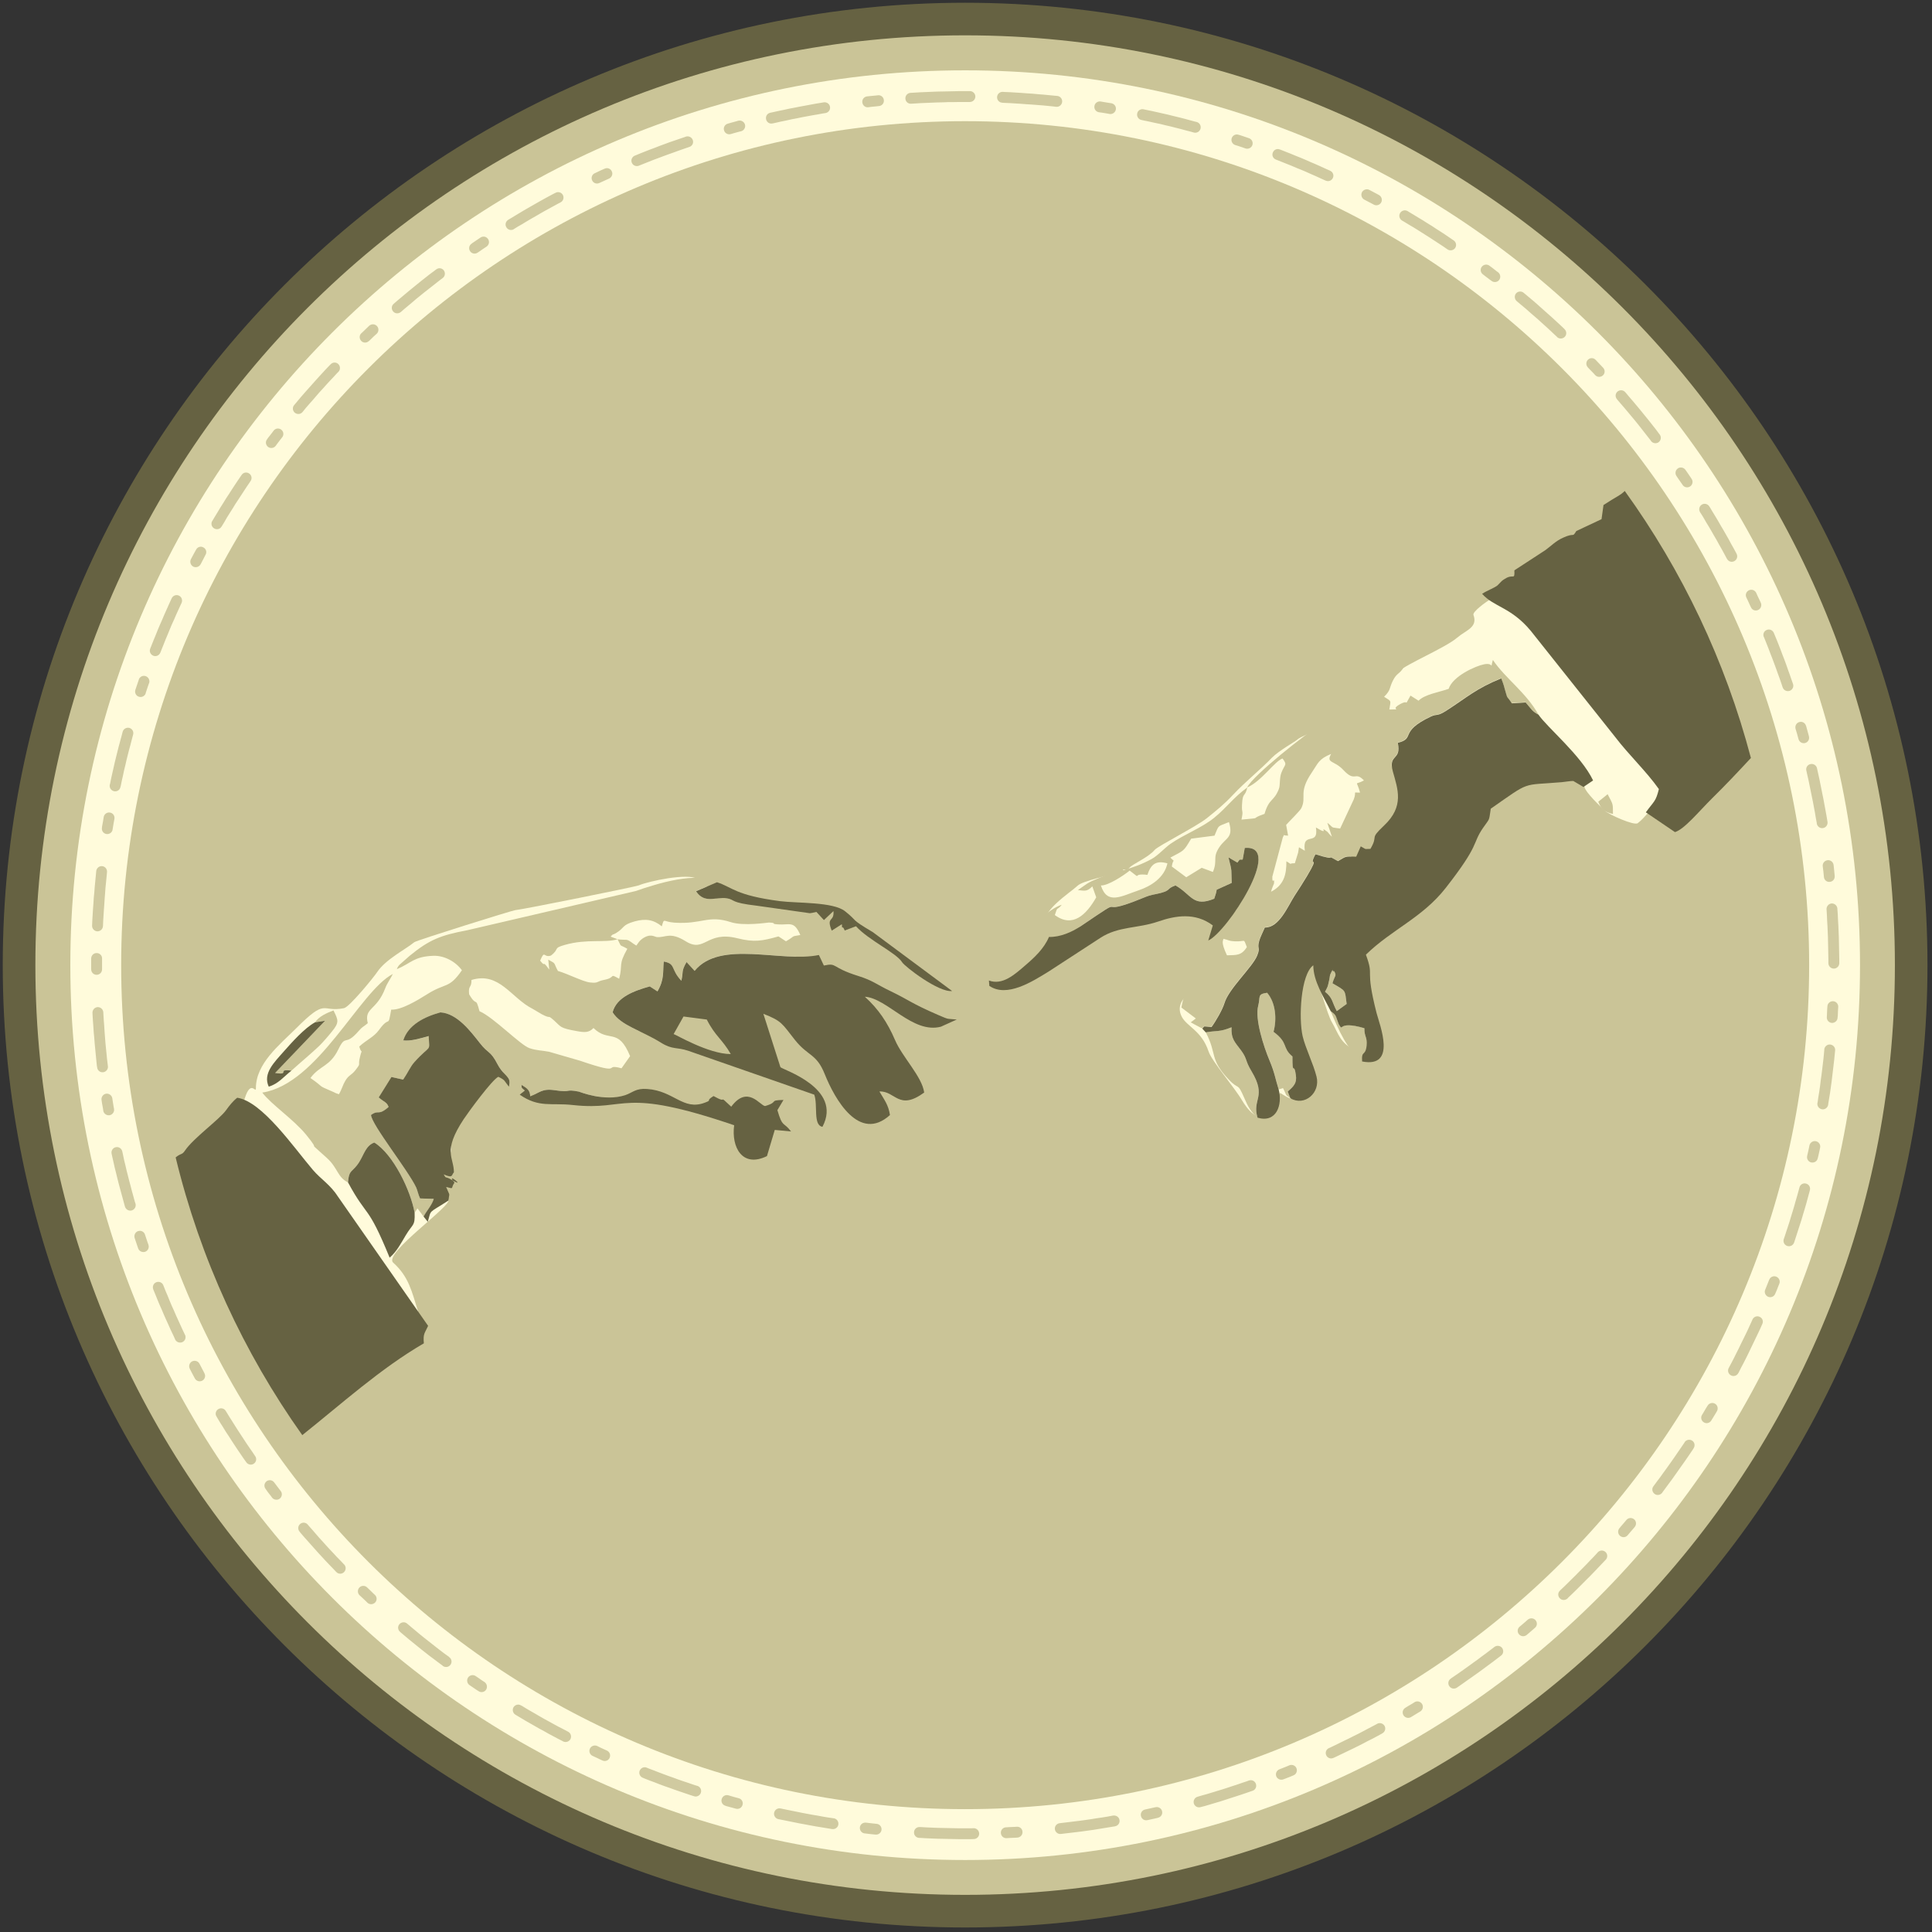 <svg width="174" height="174" viewBox="0 0 174 174" fill="none" xmlns="http://www.w3.org/2000/svg">
<rect x="0" y="0" width="174" height="174" fill="#333333" stroke="none"/>
<path d="M86.92 172.125C133.978 172.125 172.125 133.978 172.125 86.92C172.125 39.863 133.978 1.715 86.92 1.715C39.863 1.715 1.715 39.863 1.715 86.92C1.715 133.978 39.863 172.125 86.92 172.125Z" fill="#CAC497"/>
<path d="M86.92 3.182C63.8 3.182 42.871 12.557 27.714 27.711C12.557 42.864 3.186 63.796 3.186 86.917C3.186 110.037 12.561 130.976 27.714 146.133C42.868 161.29 63.8 170.655 86.92 170.655C110.041 170.655 130.979 161.29 146.136 146.133C161.293 130.976 170.658 110.047 170.658 86.917C170.658 63.786 161.293 42.868 146.136 27.711C130.979 12.554 110.051 3.182 86.92 3.182ZM25.64 25.64C41.325 9.955 62.989 0.248 86.92 0.248C110.852 0.248 132.526 9.955 148.211 25.64C163.896 41.325 173.592 62.989 173.592 86.92C173.592 110.852 163.896 132.526 148.211 148.211C132.526 163.896 110.852 173.592 86.92 173.592C62.989 173.592 41.325 163.896 25.64 148.211C9.955 132.526 0.248 110.852 0.248 86.92C0.248 62.989 9.955 41.325 25.64 25.64Z" fill="#666242"/>
<path fill-rule="evenodd" clip-rule="evenodd" d="M86.92 6.334C42.409 6.334 6.334 42.409 6.334 86.92C6.334 131.432 42.409 167.517 86.92 167.517C131.432 167.517 167.517 131.432 167.517 86.92C167.517 42.409 131.432 6.334 86.92 6.334ZM86.92 10.914C44.943 10.914 10.914 44.946 10.914 86.92C10.914 128.894 44.946 162.936 86.92 162.936C128.894 162.936 162.936 128.905 162.936 86.92C162.936 44.935 128.905 10.914 86.92 10.914Z" fill="#FFFBDB"/>
<path d="M87.352 8.205C87.624 8.205 87.842 8.429 87.842 8.695C87.842 8.961 87.618 9.185 87.352 9.185H86.423L85.923 9.195H85.415L84.915 9.216L84.414 9.226L83.914 9.247L83.413 9.268L82.913 9.288L82.422 9.32L82.06 9.34C81.787 9.361 81.553 9.154 81.542 8.881C81.522 8.615 81.729 8.381 82.001 8.363L82.364 8.343L82.864 8.312L83.372 8.291L83.872 8.27L84.38 8.249L84.887 8.239L85.394 8.229L85.895 8.218L86.402 8.208H87.341L87.352 8.205ZM90.269 9.25C89.996 9.24 89.789 9.016 89.799 8.743C89.809 8.477 90.034 8.263 90.306 8.274L90.472 8.284L90.973 8.305L91.48 8.336L91.981 8.367L92.481 8.405L92.982 8.436L93.482 8.484L93.983 8.522L94.483 8.57L94.984 8.619L95.229 8.64C95.495 8.671 95.688 8.912 95.66 9.178C95.629 9.451 95.388 9.647 95.122 9.62L94.887 9.589L94.397 9.54L93.896 9.492L93.406 9.454L92.916 9.416L92.415 9.385L91.925 9.347L91.425 9.316L90.924 9.285L90.424 9.264L90.269 9.254V9.25ZM98.967 10.11C98.701 10.062 98.518 9.817 98.567 9.551C98.605 9.278 98.86 9.102 99.126 9.14L99.399 9.188L99.889 9.268L100.096 9.299C100.362 9.347 100.545 9.603 100.496 9.865C100.448 10.127 100.192 10.307 99.93 10.265L99.733 10.227L99.254 10.148L98.971 10.11H98.967ZM102.792 10.804C102.526 10.745 102.36 10.479 102.419 10.217C102.467 9.951 102.733 9.786 102.995 9.844L103.268 9.903L103.748 10L104.228 10.107L104.697 10.214L105.177 10.321L105.646 10.438L106.126 10.555L106.596 10.673L107.065 10.8L107.535 10.928L107.78 10.987C108.045 11.066 108.19 11.329 108.121 11.594C108.042 11.86 107.78 12.005 107.514 11.936L107.279 11.867L106.82 11.75L106.351 11.622L105.881 11.505L105.422 11.387L104.953 11.28L104.483 11.163L104.014 11.066L103.534 10.959L103.064 10.863L102.792 10.804ZM111.245 13.065C110.99 12.975 110.845 12.702 110.931 12.44C111.021 12.185 111.294 12.05 111.549 12.136L111.715 12.185L112.174 12.34L112.488 12.447C112.743 12.537 112.878 12.809 112.792 13.065C112.705 13.32 112.419 13.455 112.167 13.368L111.863 13.261L111.414 13.113L111.249 13.065H111.245ZM114.904 14.366C114.649 14.27 114.531 13.983 114.632 13.741C114.728 13.486 115.004 13.358 115.256 13.458L115.346 13.489L115.788 13.665L116.237 13.841L116.685 14.028L117.127 14.204L117.569 14.39L118.011 14.587L118.453 14.773L118.895 14.97L119.326 15.167L119.768 15.364L119.806 15.384C120.051 15.502 120.158 15.785 120.041 16.03C119.923 16.275 119.64 16.382 119.395 16.265L119.357 16.254L118.926 16.058L118.494 15.861L118.063 15.674L117.631 15.478L117.189 15.291L116.747 15.115L116.316 14.929L115.874 14.753L115.432 14.577L114.991 14.401L114.901 14.37L114.904 14.366ZM122.868 17.977C122.633 17.849 122.543 17.556 122.66 17.311C122.788 17.076 123.092 16.979 123.327 17.103L123.61 17.252L124.031 17.476L124.197 17.566C124.431 17.704 124.521 17.997 124.393 18.232C124.266 18.467 123.962 18.557 123.727 18.429L123.561 18.339L123.151 18.125L122.868 17.977ZM126.271 19.865C126.036 19.716 125.957 19.423 126.095 19.188C126.233 18.954 126.537 18.874 126.772 19.012L126.927 19.109L127.338 19.354L127.738 19.599L128.149 19.844L128.549 20.1L128.95 20.345L129.35 20.61L129.751 20.866L130.141 21.121L130.531 21.387L130.921 21.653C131.145 21.801 131.204 22.102 131.059 22.329C130.903 22.554 130.6 22.613 130.375 22.468L129.992 22.202L129.602 21.946L129.212 21.691L128.822 21.436L128.422 21.18L128.032 20.935L127.631 20.68L127.231 20.434L126.83 20.2L126.43 19.955L126.275 19.865H126.271ZM133.551 24.708C133.337 24.552 133.285 24.238 133.454 24.024C133.623 23.81 133.924 23.769 134.138 23.928L134.404 24.124L134.776 24.418L134.925 24.525C135.139 24.691 135.18 25.005 135.015 25.219C134.849 25.426 134.545 25.464 134.331 25.298L134.183 25.191L133.81 24.908L133.554 24.711L133.551 24.708ZM136.602 27.124C136.395 26.948 136.368 26.634 136.533 26.43C136.709 26.223 137.024 26.195 137.227 26.372L137.355 26.479L137.717 26.782L138.08 27.086L138.442 27.4L138.794 27.714L139.146 28.029L139.499 28.343L139.851 28.657L140.203 28.981L140.544 29.295L140.886 29.62L140.907 29.651C141.104 29.837 141.114 30.141 140.928 30.334C140.741 30.528 140.427 30.541 140.234 30.355L140.223 30.334L139.882 30.02L139.54 29.696L139.198 29.382L138.846 29.067L138.504 28.753L138.152 28.45L137.8 28.146L137.448 27.832L137.096 27.538L136.734 27.235L136.606 27.128L136.602 27.124ZM143.002 33.082C142.816 32.885 142.826 32.575 143.023 32.388C143.22 32.202 143.523 32.212 143.706 32.409L143.903 32.616L144.228 32.958L144.383 33.123C144.569 33.32 144.559 33.631 144.362 33.807C144.165 33.993 143.855 33.983 143.668 33.786L143.52 33.62L143.195 33.289L142.999 33.082H143.002ZM145.626 35.95C145.449 35.743 145.47 35.443 145.674 35.267C145.878 35.091 146.192 35.112 146.368 35.315L146.447 35.405L146.751 35.767L147.065 36.13L147.369 36.492L147.672 36.855L147.966 37.217L148.27 37.59L148.563 37.953L148.856 38.325L149.15 38.698L149.433 39.081L149.481 39.14C149.637 39.354 149.599 39.658 149.385 39.823C149.171 39.979 148.867 39.941 148.701 39.727L148.663 39.668L148.38 39.306L148.087 38.933L147.804 38.57L147.51 38.198L147.217 37.835L146.913 37.473L146.62 37.121L146.316 36.758L146.012 36.406L145.708 36.054L145.629 35.957L145.626 35.95ZM150.986 42.868C150.831 42.644 150.89 42.34 151.114 42.184C151.328 42.036 151.642 42.095 151.79 42.312L151.939 42.519L152.205 42.909L152.353 43.134C152.502 43.348 152.443 43.662 152.215 43.81C151.987 43.959 151.687 43.9 151.539 43.672L151.39 43.458L151.124 43.075L150.986 42.868ZM153.109 46.126C152.971 45.892 153.04 45.588 153.264 45.45C153.499 45.301 153.803 45.381 153.941 45.605L154 45.695L154.245 46.106L154.49 46.506L154.735 46.917L154.97 47.328L155.215 47.738L155.449 48.149L155.684 48.56L155.909 48.981L156.143 49.392L156.368 49.813L156.399 49.872C156.526 50.117 156.437 50.41 156.192 50.538C155.957 50.666 155.663 50.576 155.536 50.331L155.505 50.282L155.28 49.861L155.056 49.45L154.821 49.04L154.597 48.629L154.362 48.229L154.127 47.818L153.893 47.417L153.648 47.017L153.413 46.606L153.168 46.216L153.109 46.126ZM157.279 53.807C157.162 53.562 157.269 53.279 157.514 53.161C157.759 53.044 158.052 53.151 158.169 53.396L158.287 53.662L158.494 54.093L158.584 54.29C158.691 54.535 158.584 54.828 158.339 54.935C158.094 55.053 157.8 54.946 157.693 54.69L157.603 54.504L157.407 54.072L157.279 53.807ZM158.853 57.369C158.746 57.114 158.863 56.831 159.119 56.734C159.364 56.627 159.657 56.755 159.754 57L159.823 57.165L160.009 57.614L160.185 58.056L160.361 58.505L160.527 58.953L160.703 59.402L160.869 59.851L161.024 60.3L161.19 60.759L161.345 61.208L161.483 61.597C161.573 61.853 161.435 62.136 161.169 62.222C160.914 62.302 160.641 62.164 160.551 61.908L160.424 61.525L160.268 61.076L160.103 60.628L159.947 60.186L159.781 59.737L159.616 59.295L159.44 58.846L159.274 58.405L159.098 57.963L158.922 57.521L158.853 57.355V57.369ZM161.711 65.636C161.642 65.37 161.79 65.098 162.053 65.029C162.308 64.949 162.581 65.108 162.65 65.36L162.66 65.37L162.788 65.84L162.916 66.309V66.32C162.985 66.575 162.836 66.848 162.574 66.917C162.312 66.986 162.046 66.827 161.977 66.565L161.849 66.095L161.711 65.636ZM162.681 69.392C162.622 69.126 162.788 68.874 163.054 68.815C163.32 68.757 163.582 68.922 163.641 69.178L163.737 69.62L163.844 70.099L163.941 70.579L164.038 71.059L164.134 71.539L164.231 72.019L164.321 72.509L164.41 72.989L164.5 73.479L164.58 73.969L164.59 74.017C164.628 74.283 164.452 74.535 164.189 74.576C163.917 74.625 163.672 74.438 163.623 74.176V74.128L163.534 73.648L163.454 73.168L163.364 72.688L163.275 72.209L163.178 71.739L163.081 71.259L162.985 70.79L162.888 70.31L162.781 69.841L162.684 69.399L162.681 69.392ZM164.158 78.011C164.127 77.745 164.324 77.504 164.6 77.472C164.866 77.442 165.108 77.638 165.139 77.914L165.187 78.373L165.235 78.874V78.895C165.266 79.16 165.07 79.402 164.794 79.423C164.528 79.454 164.286 79.257 164.265 78.981V78.971L164.217 78.481L164.158 78.011ZM164.5 81.894C164.49 81.622 164.697 81.387 164.959 81.366C165.232 81.356 165.46 81.563 165.477 81.825V81.863L165.515 82.364L165.536 82.864L165.567 83.372L165.587 83.872L165.608 84.38L165.619 84.887L165.629 85.394L165.639 85.895L165.65 86.402V86.744C165.65 87.017 165.425 87.234 165.159 87.234C164.894 87.234 164.669 87.02 164.669 86.744V86.413L164.659 85.912L164.649 85.405L164.638 84.904L164.628 84.404L164.607 83.903L164.586 83.403L164.555 82.913L164.535 82.412L164.504 81.912L164.493 81.88L164.5 81.894ZM164.58 90.631C164.59 90.365 164.825 90.162 165.087 90.172C165.36 90.182 165.567 90.417 165.556 90.679L165.536 90.962L165.515 91.47L165.494 91.666C165.484 91.932 165.249 92.136 164.976 92.126C164.711 92.105 164.507 91.87 164.528 91.608L164.538 91.411L164.559 90.91L164.58 90.627V90.631ZM164.296 94.514C164.328 94.242 164.569 94.045 164.835 94.072C165.108 94.103 165.304 94.338 165.277 94.611L165.239 94.963L165.19 95.463L165.132 95.954L165.073 96.454L165.014 96.944L164.956 97.434L164.887 97.935L164.818 98.425L164.738 98.915L164.659 99.395L164.649 99.502C164.6 99.768 164.345 99.951 164.082 99.903C163.82 99.854 163.634 99.609 163.682 99.336L163.703 99.247L163.772 98.757L163.851 98.277L163.92 97.797L163.979 97.307L164.048 96.817L164.107 96.337L164.165 95.847L164.224 95.356L164.272 94.866L164.303 94.514H164.296ZM162.964 103.154C163.023 102.888 163.289 102.723 163.551 102.781C163.813 102.84 163.982 103.106 163.924 103.358L163.844 103.741L163.737 104.221L163.706 104.328C163.648 104.594 163.382 104.749 163.119 104.69C162.857 104.632 162.698 104.366 162.757 104.103L162.778 104.007L162.885 103.537L162.964 103.154ZM162.063 106.941C162.132 106.675 162.395 106.52 162.66 106.599C162.926 106.668 163.071 106.93 163.002 107.196L162.912 107.528L162.785 107.997L162.657 108.467L162.519 108.936L162.381 109.395L162.243 109.865L162.094 110.324L161.946 110.783L161.797 111.242L161.649 111.701L161.58 111.908C161.49 112.163 161.217 112.298 160.955 112.212C160.7 112.122 160.565 111.849 160.651 111.594L160.72 111.397L160.869 110.938L161.017 110.489L161.166 110.03L161.304 109.571L161.442 109.122L161.58 108.663L161.708 108.204L161.846 107.735L161.973 107.276L162.063 106.944V106.941ZM159.343 115.249C159.44 115.004 159.726 114.877 159.968 114.977C160.223 115.073 160.351 115.36 160.251 115.612L160.182 115.778L160.006 116.226L159.878 116.52C159.781 116.775 159.495 116.892 159.243 116.792C158.998 116.685 158.87 116.402 158.977 116.157L159.095 115.864L159.271 115.422L159.34 115.246L159.343 115.249ZM157.828 118.839C157.945 118.594 158.228 118.477 158.473 118.594C158.729 118.701 158.836 118.995 158.718 119.24L158.687 119.309L158.49 119.751L158.283 120.182L158.076 120.614L157.869 121.045L157.662 121.476L157.455 121.908L157.241 122.339L157.027 122.761L156.803 123.182L156.589 123.613L156.551 123.672C156.423 123.907 156.129 123.996 155.895 123.869C155.65 123.741 155.563 123.447 155.688 123.213L155.719 123.154L155.943 122.733L156.157 122.322L156.364 121.901L156.578 121.48L156.785 121.048L156.992 120.627L157.2 120.206L157.407 119.775L157.603 119.343L157.8 118.912L157.831 118.843L157.828 118.839ZM153.796 126.589C153.934 126.364 154.227 126.285 154.462 126.423C154.697 126.561 154.766 126.865 154.628 127.1L154.49 127.334L154.245 127.735L154.117 127.942C153.979 128.166 153.675 128.246 153.451 128.097C153.216 127.959 153.147 127.655 153.285 127.431L153.413 127.224L153.648 126.823L153.796 126.589ZM151.721 129.885C151.87 129.661 152.17 129.602 152.398 129.747C152.626 129.892 152.681 130.196 152.536 130.424L152.467 130.541L152.201 130.931L151.935 131.321L151.663 131.711L151.39 132.094L151.117 132.484L150.845 132.868L150.572 133.251L150.289 133.634L150.006 134.017L149.723 134.4L149.692 134.448C149.526 134.662 149.212 134.704 149.008 134.538C148.794 134.373 148.743 134.069 148.912 133.855L148.95 133.806L149.222 133.434L149.505 133.061L149.778 132.678L150.051 132.305L150.323 131.922L150.596 131.539L150.862 131.155L151.128 130.765L151.394 130.382L151.659 129.992L151.728 129.885H151.721ZM146.478 136.892C146.654 136.678 146.968 136.658 147.172 136.834C147.379 136.999 147.396 137.313 147.231 137.517L147.065 137.714L146.751 138.076L146.585 138.273C146.409 138.48 146.105 138.497 145.902 138.321C145.698 138.145 145.677 137.831 145.853 137.628L146.009 137.441L146.312 137.089L146.478 136.892ZM143.903 139.799C144.089 139.602 144.393 139.592 144.597 139.778C144.794 139.965 144.804 140.268 144.618 140.472L144.549 140.541L144.224 140.883L143.9 141.224L143.575 141.566L143.244 141.908L142.912 142.239L142.581 142.571L142.25 142.902L141.918 143.233L141.577 143.565L141.235 143.889L141.166 143.969C140.959 144.145 140.658 144.145 140.472 143.938C140.286 143.741 140.296 143.437 140.493 143.254L140.562 143.185L140.903 142.861L141.235 142.536L141.566 142.205L141.898 141.88L142.222 141.549L142.553 141.218L142.878 140.886L143.202 140.544L143.527 140.213L143.841 139.871L143.91 139.792L143.903 139.799ZM137.603 145.864C137.811 145.698 138.121 145.715 138.297 145.922C138.473 146.129 138.446 146.44 138.239 146.606L138.083 146.744L137.721 147.058L137.486 147.255C137.279 147.42 136.979 147.393 136.803 147.186C136.627 146.979 136.654 146.678 136.861 146.502L137.096 146.306L137.448 146.002L137.603 145.864ZM134.59 148.328C134.804 148.163 135.118 148.201 135.284 148.418C135.439 148.632 135.412 148.936 135.194 149.102L135.146 149.139L134.773 149.423L134.4 149.706L134.017 149.989L133.634 150.272L133.251 150.555L132.868 150.827L132.484 151.1L132.094 151.373L131.711 151.646L131.321 151.918L131.204 151.998C130.979 152.146 130.676 152.087 130.527 151.86C130.372 151.635 130.431 151.331 130.655 151.183L130.762 151.104L131.152 150.838L131.535 150.572L131.918 150.299L132.301 150.027L132.674 149.754L133.057 149.481L133.43 149.198L133.803 148.925L134.176 148.642L134.549 148.359L134.587 148.321L134.59 148.328ZM127.4 153.299C127.635 153.161 127.928 153.24 128.076 153.465C128.214 153.699 128.145 153.993 127.911 154.141L127.745 154.238L127.345 154.483L127.072 154.649C126.837 154.787 126.533 154.707 126.395 154.473C126.257 154.238 126.337 153.944 126.571 153.806L126.837 153.641L127.238 153.406L127.403 153.299H127.4ZM124.034 155.246C124.269 155.118 124.562 155.208 124.701 155.443C124.828 155.677 124.738 155.981 124.493 156.109L124.445 156.14L124.034 156.364L123.613 156.589L123.182 156.803L122.761 157.027L122.339 157.241L121.908 157.455L121.476 157.662L121.045 157.869L120.614 158.076L120.182 158.283L120.092 158.321C119.847 158.439 119.554 158.332 119.447 158.087C119.329 157.842 119.436 157.548 119.682 157.441L119.771 157.403L120.203 157.196L120.624 156.989L121.045 156.782L121.476 156.575L121.898 156.361L122.319 156.154L122.73 155.94L123.151 155.715L123.561 155.501L123.983 155.277L124.031 155.246H124.034ZM116.13 158.984C116.375 158.887 116.668 159.005 116.765 159.257C116.861 159.509 116.744 159.795 116.492 159.892L116.237 159.999L115.788 160.175L115.581 160.254C115.325 160.351 115.042 160.223 114.946 159.982C114.849 159.726 114.977 159.443 115.229 159.347L115.436 159.267L115.878 159.091L116.133 158.984H116.13ZM112.491 160.354C112.747 160.265 113.02 160.403 113.109 160.658C113.199 160.914 113.071 161.197 112.805 161.283L112.629 161.342L112.181 161.497L111.722 161.652L111.263 161.801L110.803 161.949L110.344 162.098L109.885 162.246L109.416 162.384L108.957 162.522L108.487 162.66L108.114 162.757C107.859 162.826 107.586 162.678 107.517 162.415C107.448 162.16 107.597 161.887 107.859 161.818L108.221 161.711L108.681 161.583L109.14 161.445L109.588 161.307L110.047 161.169L110.507 161.021L110.955 160.872L111.414 160.724L111.863 160.568L112.312 160.42L112.488 160.351L112.491 160.354ZM104.076 162.76C104.342 162.702 104.604 162.867 104.663 163.133C104.721 163.399 104.556 163.651 104.29 163.71L104.231 163.73L103.751 163.837L103.33 163.927C103.064 163.986 102.802 163.81 102.754 163.544C102.695 163.278 102.861 163.026 103.127 162.968L103.537 162.878L104.017 162.771L104.076 162.76ZM100.258 163.513C100.531 163.475 100.786 163.651 100.824 163.913C100.873 164.179 100.696 164.431 100.424 164.479L100.375 164.49L99.885 164.569L99.395 164.649L98.915 164.728L98.425 164.807L97.925 164.876L97.434 164.945L96.944 165.004L96.454 165.063L95.954 165.121L95.543 165.17C95.277 165.201 95.035 165.004 95.004 164.738C94.973 164.466 95.17 164.231 95.446 164.2L95.847 164.152L96.337 164.093L96.817 164.034L97.307 163.975L97.797 163.906L98.277 163.837L98.757 163.758L99.247 163.689L99.727 163.61L100.206 163.52L100.255 163.509L100.258 163.513ZM91.58 164.521C91.846 164.5 92.081 164.707 92.088 164.98C92.108 165.246 91.901 165.48 91.629 165.498L91.48 165.508L90.973 165.529L90.648 165.549C90.376 165.56 90.148 165.353 90.141 165.08C90.12 164.814 90.338 164.58 90.6 164.573L90.924 164.552L91.425 164.531L91.58 164.521ZM87.686 164.649C87.959 164.649 88.177 164.863 88.187 165.139C88.187 165.411 87.973 165.629 87.697 165.629L87.431 165.639H86.413L85.905 165.629L85.405 165.619L84.897 165.608L84.39 165.598L83.883 165.577L83.382 165.556L82.875 165.525H82.778C82.505 165.505 82.298 165.28 82.319 165.008C82.329 164.735 82.564 164.528 82.837 164.548H82.926L83.427 164.58L83.927 164.6L84.428 164.621L84.928 164.631L85.429 164.642L85.936 164.652L86.437 164.662H87.445L87.7 164.652L87.686 164.649ZM78.95 164.259C79.223 164.279 79.419 164.524 79.392 164.797C79.361 165.063 79.119 165.256 78.853 165.228L78.384 165.18L77.894 165.121H77.873C77.6 165.09 77.414 164.849 77.442 164.573C77.472 164.307 77.714 164.124 77.99 164.152H78.001L78.491 164.21L78.95 164.259ZM75.094 163.758C75.36 163.796 75.543 164.051 75.505 164.317C75.467 164.59 75.212 164.766 74.946 164.728H74.935L74.445 164.649L73.966 164.569L73.475 164.49L72.985 164.4L72.505 164.31L72.015 164.221L71.535 164.124L71.056 164.027L70.576 163.931L70.096 163.834C69.83 163.775 69.665 163.509 69.723 163.247C69.782 162.985 70.037 162.816 70.3 162.874L70.779 162.971L71.249 163.068L71.729 163.164L72.198 163.261L72.678 163.351L73.158 163.44L73.638 163.52L74.117 163.61L74.597 163.689L75.077 163.758H75.087H75.094ZM66.544 161.956C66.799 162.025 66.955 162.298 66.875 162.553C66.806 162.819 66.534 162.964 66.278 162.895L65.847 162.778L65.377 162.65L65.329 162.629C65.063 162.55 64.918 162.288 64.998 162.022C65.077 161.766 65.339 161.611 65.605 161.69L65.643 161.701L66.102 161.839L66.544 161.956ZM62.816 160.841C63.072 160.931 63.206 161.204 63.12 161.459C63.04 161.715 62.757 161.859 62.502 161.773L62.139 161.656L61.68 161.5L61.221 161.345L60.773 161.19L60.313 161.024L59.865 160.869L59.416 160.703L58.967 160.527L58.519 160.361L58.07 160.185L57.883 160.106C57.638 160.009 57.511 159.723 57.611 159.471C57.718 159.215 58.001 159.098 58.246 159.198L58.432 159.278L58.874 159.443L59.323 159.619L59.765 159.785L60.213 159.951L60.655 160.106L61.104 160.272L61.553 160.427L62.001 160.575L62.45 160.731L62.823 160.848L62.816 160.841ZM54.666 157.662C54.911 157.779 55.018 158.062 54.901 158.318C54.794 158.563 54.501 158.67 54.255 158.553L54.1 158.484L53.669 158.276L53.365 158.138C53.12 158.021 53.013 157.728 53.13 157.483C53.248 157.237 53.541 157.141 53.786 157.248L54.08 157.396L54.511 157.593L54.666 157.662ZM51.163 155.96C51.408 156.088 51.494 156.381 51.377 156.626C51.249 156.861 50.956 156.958 50.711 156.834L50.662 156.803L50.241 156.589L49.82 156.364L49.399 156.14L48.988 155.905L48.567 155.681L48.156 155.446L47.745 155.211L47.335 154.977L46.924 154.731L46.513 154.486L46.416 154.428C46.192 154.29 46.113 153.986 46.251 153.751C46.399 153.527 46.693 153.447 46.927 153.596L47.024 153.644L47.424 153.889L47.825 154.124L48.236 154.359L48.636 154.593L49.047 154.828L49.458 155.052L49.868 155.277L50.279 155.501L50.7 155.715L51.121 155.94L51.159 155.96H51.163ZM43.648 151.497C43.862 151.652 43.921 151.956 43.776 152.181C43.631 152.405 43.317 152.464 43.099 152.308L42.913 152.191L42.523 151.925L42.278 151.759C42.064 151.604 42.005 151.3 42.16 151.076C42.316 150.852 42.619 150.803 42.837 150.948L43.082 151.114L43.465 151.38L43.651 151.497H43.648ZM40.469 149.257C40.683 149.412 40.735 149.716 40.566 149.94C40.41 150.154 40.096 150.196 39.882 150.037L39.834 149.989L39.451 149.706L39.078 149.423L38.695 149.139L38.322 148.846L37.949 148.553L37.587 148.259L37.214 147.956L36.851 147.662L36.489 147.358L36.127 147.055L36.03 146.965C35.823 146.789 35.795 146.485 35.971 146.281C36.147 146.078 36.461 146.047 36.665 146.223L36.755 146.302L37.117 146.606L37.469 146.899L37.832 147.203L38.194 147.496L38.567 147.79L38.929 148.073L39.302 148.366L39.665 148.649L40.037 148.932L40.421 149.205L40.469 149.253V149.257ZM33.765 143.641C33.962 143.817 33.972 144.131 33.786 144.324C33.6 144.517 33.286 144.531 33.092 144.345L32.965 144.217L32.623 143.893L32.378 143.668C32.191 143.482 32.181 143.168 32.367 142.975C32.554 142.781 32.868 142.778 33.061 142.964L33.296 143.189L33.627 143.513L33.765 143.641ZM30.997 140.9C31.183 141.097 31.173 141.407 30.976 141.594C30.79 141.78 30.476 141.78 30.293 141.583L30.272 141.563L29.948 141.221L29.616 140.879L29.292 140.538L28.978 140.196L28.653 139.844L28.339 139.492L28.025 139.14L27.711 138.787L27.397 138.435L27.083 138.073L26.976 137.935C26.8 137.728 26.827 137.427 27.034 137.251C27.241 137.075 27.542 137.103 27.718 137.31L27.825 137.438L28.139 137.79L28.443 138.142L28.747 138.494L29.061 138.836L29.375 139.188L29.689 139.53L30.013 139.871L30.327 140.213L30.652 140.544L30.976 140.886L30.997 140.896V140.9ZM25.284 134.286C25.45 134.5 25.402 134.804 25.195 134.97C24.98 135.135 24.666 135.087 24.501 134.88L24.421 134.763L24.128 134.39L23.914 134.086C23.748 133.872 23.797 133.568 24.011 133.403C24.225 133.247 24.528 133.285 24.694 133.51L24.908 133.793L25.191 134.165L25.281 134.283L25.284 134.286ZM22.985 131.145C23.141 131.369 23.082 131.673 22.858 131.822C22.644 131.977 22.34 131.918 22.181 131.694L21.915 131.321L21.649 130.931L21.384 130.541L21.118 130.141L20.863 129.751L20.607 129.35L20.341 128.95L20.096 128.549L19.841 128.149L19.596 127.738L19.499 127.572C19.351 127.348 19.43 127.044 19.665 126.906C19.889 126.768 20.193 126.837 20.331 127.072L20.428 127.227L20.673 127.628L20.928 128.028L21.173 128.418L21.429 128.819L21.684 129.209L21.939 129.599L22.195 129.989L22.461 130.379L22.727 130.762L22.982 131.145H22.985ZM18.415 123.689C18.543 123.924 18.453 124.217 18.218 124.345C17.973 124.473 17.68 124.383 17.552 124.148L17.483 124.02L17.259 123.599L17.093 123.275C16.965 123.03 17.062 122.736 17.3 122.609C17.545 122.491 17.839 122.578 17.966 122.823L18.132 123.137L18.346 123.548L18.415 123.686V123.689ZM16.665 120.217C16.782 120.462 16.675 120.755 16.43 120.872C16.185 120.979 15.892 120.883 15.774 120.638L15.764 120.607L15.567 120.175L15.36 119.744L15.164 119.302L14.967 118.87L14.77 118.429L14.584 117.987L14.387 117.545L14.2 117.103L14.024 116.661L13.838 116.212L13.8 116.116C13.703 115.86 13.831 115.577 14.073 115.481C14.328 115.384 14.611 115.501 14.708 115.753L14.746 115.85L14.922 116.292L15.108 116.723L15.284 117.165L15.471 117.607L15.668 118.038L15.854 118.47L16.051 118.901L16.247 119.333L16.444 119.764L16.651 120.196L16.662 120.217H16.665ZM13.369 112.115C13.458 112.371 13.32 112.654 13.065 112.74C12.799 112.819 12.526 112.681 12.44 112.426L12.35 112.16L12.195 111.701L12.126 111.494C12.046 111.238 12.185 110.955 12.44 110.876C12.706 110.786 12.979 110.935 13.058 111.19L13.127 111.397L13.275 111.846L13.372 112.112L13.369 112.115ZM12.205 108.408C12.274 108.674 12.126 108.936 11.864 109.015C11.608 109.084 11.335 108.936 11.256 108.674L11.197 108.467L11.07 107.997L10.942 107.528L10.814 107.058L10.687 106.589L10.569 106.119L10.452 105.639L10.334 105.17L10.227 104.69L10.12 104.221L10.051 103.907C9.993 103.641 10.158 103.379 10.424 103.32C10.69 103.261 10.952 103.427 11.011 103.693L11.08 104.007L11.177 104.476L11.294 104.946L11.401 105.415L11.518 105.874L11.636 106.344L11.764 106.813L11.881 107.272L12.008 107.731L12.136 108.201L12.205 108.408ZM10.269 99.875C10.317 100.141 10.131 100.393 9.868 100.441C9.603 100.479 9.351 100.303 9.302 100.041L9.282 99.875L9.192 99.385L9.144 99.06C9.106 98.794 9.292 98.543 9.554 98.501C9.817 98.46 10.072 98.65 10.114 98.912L10.162 99.236L10.241 99.716L10.272 99.871L10.269 99.875ZM9.72 96.03C9.751 96.295 9.554 96.537 9.288 96.568C9.023 96.599 8.781 96.413 8.75 96.137L8.719 95.95L8.671 95.46L8.622 94.96L8.574 94.459L8.526 93.959L8.488 93.458L8.439 92.957L8.408 92.457L8.37 91.956L8.339 91.456L8.329 91.221C8.319 90.948 8.526 90.721 8.788 90.703C9.061 90.693 9.288 90.9 9.306 91.173L9.316 91.397L9.347 91.898L9.385 92.388L9.416 92.888L9.454 93.379L9.492 93.879L9.54 94.369L9.589 94.859L9.637 95.35L9.696 95.84L9.717 96.026L9.72 96.03ZM9.192 87.303C9.192 87.569 8.978 87.793 8.702 87.793C8.426 87.793 8.212 87.569 8.212 87.303V86.316C8.222 86.043 8.436 85.826 8.712 85.836C8.985 85.836 9.202 86.061 9.192 86.326V87.303ZM9.271 83.41C9.261 83.682 9.026 83.889 8.753 83.879C8.488 83.858 8.284 83.634 8.294 83.361L8.315 82.861L8.346 82.36L8.377 81.86L8.415 81.359L8.446 80.852L8.495 80.351L8.533 79.851L8.581 79.361L8.629 78.86L8.667 78.449C8.698 78.177 8.94 77.98 9.206 78.008C9.471 78.035 9.665 78.28 9.637 78.556L9.599 78.957L9.551 79.447L9.502 79.937L9.465 80.438L9.427 80.928L9.395 81.428L9.358 81.918L9.326 82.419L9.295 82.919L9.275 83.41H9.271ZM10.141 74.711C10.103 74.977 9.848 75.153 9.582 75.112C9.316 75.07 9.133 74.818 9.181 74.552L9.192 74.435L9.282 73.955L9.34 73.582C9.389 73.31 9.644 73.134 9.906 73.182C10.172 73.22 10.348 73.475 10.307 73.741L10.238 74.114L10.158 74.594L10.138 74.711H10.141ZM10.845 70.886C10.797 71.152 10.531 71.318 10.269 71.259C10.007 71.201 9.837 70.945 9.886 70.683L9.917 70.576L10.013 70.096L10.12 69.616L10.227 69.147L10.334 68.667L10.452 68.187L10.569 67.718L10.687 67.248L10.814 66.779L10.942 66.309L11.049 65.898C11.118 65.643 11.391 65.488 11.656 65.557C11.912 65.636 12.067 65.898 11.988 66.164L11.881 66.565L11.764 67.024L11.636 67.493L11.518 67.952L11.401 68.422L11.294 68.891L11.177 69.361L11.08 69.83L10.973 70.3L10.876 70.779L10.845 70.886ZM13.123 62.443C13.034 62.699 12.761 62.833 12.506 62.747C12.25 62.668 12.105 62.385 12.191 62.129L12.347 61.67L12.502 61.211V61.19C12.599 60.935 12.875 60.807 13.127 60.897C13.379 60.987 13.517 61.27 13.431 61.522L13.42 61.532L13.265 61.981L13.117 62.429V62.44L13.123 62.443ZM14.435 58.784C14.338 59.029 14.052 59.157 13.81 59.057C13.555 58.96 13.427 58.674 13.527 58.422L13.676 58.049L13.852 57.607L14.038 57.158L14.214 56.717L14.401 56.275L14.597 55.833L14.784 55.391L14.981 54.949L15.177 54.508L15.374 54.076L15.464 53.879C15.581 53.634 15.875 53.527 16.12 53.645C16.365 53.762 16.461 54.055 16.354 54.3L16.265 54.487L16.068 54.918L15.871 55.35L15.685 55.781L15.488 56.213L15.302 56.654L15.126 57.086L14.939 57.528L14.763 57.97L14.587 58.411L14.439 58.784H14.435ZM18.067 50.821C17.939 51.056 17.645 51.152 17.4 51.028C17.166 50.9 17.069 50.607 17.193 50.362L17.262 50.234L17.487 49.813L17.663 49.499C17.79 49.254 18.084 49.167 18.319 49.302C18.564 49.43 18.65 49.723 18.515 49.958L18.349 50.282L18.136 50.693L18.067 50.821ZM19.955 47.424C19.817 47.659 19.523 47.728 19.288 47.59C19.054 47.452 18.974 47.158 19.112 46.924L19.123 46.913L19.368 46.503L19.613 46.102L19.858 45.691L20.113 45.291L20.358 44.891L20.624 44.49L20.88 44.09L21.135 43.7L21.401 43.299L21.667 42.909L21.763 42.771C21.912 42.547 22.212 42.488 22.44 42.644C22.668 42.799 22.723 43.103 22.568 43.32L22.478 43.458L22.212 43.848L21.957 44.238L21.701 44.628L21.446 45.018L21.19 45.408L20.945 45.809L20.69 46.209L20.445 46.599L20.21 47.01L19.965 47.41L19.955 47.421V47.424ZM24.829 40.155C24.663 40.369 24.359 40.41 24.145 40.251C23.931 40.086 23.879 39.782 24.049 39.568L24.138 39.44L24.432 39.067L24.646 38.784C24.811 38.57 25.115 38.529 25.329 38.695C25.543 38.86 25.585 39.164 25.419 39.378L25.205 39.651L24.922 40.024L24.832 40.151L24.829 40.155ZM27.245 37.11C27.069 37.317 26.765 37.345 26.551 37.169C26.344 36.993 26.316 36.689 26.492 36.486L26.796 36.123L27.1 35.761L27.414 35.398L27.728 35.046L28.042 34.694L28.356 34.342L28.671 33.99L28.995 33.638L29.309 33.296L29.634 32.954L29.782 32.806C29.968 32.609 30.272 32.599 30.465 32.785C30.659 32.971 30.673 33.286 30.486 33.479L30.348 33.617L30.034 33.959L29.709 34.3L29.395 34.642L29.081 34.994L28.767 35.336L28.463 35.688L28.16 36.04L27.846 36.392L27.542 36.744L27.248 37.107L27.245 37.11ZM33.213 30.721C33.016 30.907 32.713 30.897 32.53 30.7C32.347 30.503 32.343 30.2 32.54 30.017L32.63 29.937L32.971 29.606L33.255 29.333C33.462 29.157 33.762 29.168 33.948 29.364C34.135 29.561 34.124 29.872 33.928 30.058L33.634 30.324L33.303 30.648L33.213 30.728V30.721ZM36.089 28.108C35.881 28.273 35.581 28.256 35.405 28.049C35.229 27.842 35.25 27.542 35.453 27.366L35.778 27.083L36.14 26.779L36.503 26.475L36.865 26.171L37.228 25.878L37.6 25.574L37.963 25.281L38.336 24.987L38.709 24.694L39.092 24.411L39.288 24.262C39.502 24.097 39.806 24.135 39.972 24.352C40.127 24.566 40.089 24.88 39.875 25.036L39.678 25.184L39.316 25.467L38.943 25.761L38.581 26.044L38.208 26.337L37.846 26.631L37.483 26.924L37.131 27.228L36.769 27.531L36.416 27.825L36.092 28.108H36.089ZM43.016 22.754C42.792 22.909 42.488 22.851 42.34 22.626C42.184 22.402 42.243 22.098 42.468 21.95L42.526 21.901L42.916 21.636L43.279 21.391C43.503 21.242 43.807 21.301 43.955 21.529C44.111 21.753 44.045 22.057 43.817 22.212L43.465 22.447L43.082 22.713L43.013 22.751L43.016 22.754ZM46.275 20.642C46.05 20.78 45.747 20.711 45.609 20.476C45.46 20.241 45.54 19.948 45.764 19.799L46.116 19.592L46.517 19.347L46.927 19.102L47.338 18.857L47.749 18.622L48.16 18.387L48.57 18.153L48.992 17.918L49.402 17.694L49.823 17.469L50.037 17.362C50.272 17.235 50.566 17.324 50.693 17.559C50.821 17.804 50.731 18.098 50.486 18.225L50.279 18.332L49.868 18.557L49.458 18.781L49.047 19.005L48.636 19.24L48.236 19.475L47.825 19.709L47.424 19.944L47.024 20.189L46.613 20.424L46.271 20.638L46.275 20.642ZM53.976 16.482C53.731 16.599 53.437 16.492 53.33 16.247C53.213 16.002 53.32 15.709 53.565 15.602L53.672 15.553L54.104 15.346L54.456 15.191C54.701 15.074 54.994 15.181 55.101 15.436C55.219 15.681 55.101 15.964 54.856 16.082L54.514 16.237L54.083 16.434L53.976 16.482ZM57.538 14.925C57.293 15.022 57 14.905 56.903 14.653C56.796 14.408 56.924 14.124 57.169 14.018H57.179L57.628 13.831L58.07 13.655L58.519 13.479L58.967 13.313L59.416 13.137L59.865 12.972L60.313 12.806L60.773 12.65L61.221 12.495L61.68 12.34L61.777 12.302C62.032 12.223 62.305 12.361 62.395 12.616C62.485 12.871 62.347 13.155 62.081 13.234L61.991 13.265L61.542 13.42L61.094 13.576L60.645 13.741L60.203 13.897L59.754 14.062L59.312 14.228L58.864 14.394L58.422 14.57L57.98 14.746L57.538 14.922L57.528 14.932L57.538 14.925ZM65.805 12.078C65.55 12.147 65.277 11.998 65.208 11.736C65.129 11.48 65.288 11.208 65.54 11.139L65.854 11.049L66.323 10.921L66.489 10.873C66.755 10.804 67.027 10.963 67.096 11.225C67.165 11.48 67.007 11.753 66.744 11.822L66.579 11.86L66.109 11.988L65.805 12.078ZM69.571 11.118C69.305 11.177 69.053 11.011 68.995 10.745C68.936 10.479 69.091 10.217 69.357 10.158L69.63 10.1L70.11 9.993L70.59 9.896L71.069 9.789L71.549 9.699L72.029 9.603L72.519 9.513L72.999 9.423L73.489 9.333L73.979 9.254L74.193 9.216C74.459 9.178 74.711 9.354 74.752 9.616C74.801 9.889 74.614 10.134 74.352 10.182L74.138 10.214L73.658 10.303L73.178 10.383L72.699 10.472L72.219 10.562L71.749 10.659L71.27 10.749L70.8 10.856L70.32 10.952L69.851 11.059L69.578 11.118H69.571ZM78.201 9.661C77.928 9.692 77.694 9.496 77.662 9.219C77.631 8.954 77.818 8.712 78.094 8.681L78.387 8.65L78.888 8.602L79.074 8.581C79.34 8.55 79.582 8.747 79.602 9.023C79.633 9.288 79.437 9.53 79.16 9.551L78.984 9.572L78.494 9.62L78.201 9.658V9.661Z" fill="#D0CAA0"/>
<path fill-rule="evenodd" clip-rule="evenodd" d="M146.765 61.107C146.119 59.923 141.01 55.902 139.757 55.257C139.219 54.984 134.6 53.682 134.131 54.045C133.858 54.183 132.605 55.091 132.702 55.377C133.113 56.513 132.046 56.737 131.235 57.431C130.189 58.332 126.675 59.799 125.95 60.483C124.676 61.677 123.603 63.058 122.574 64.476L122.505 64.514C122.015 64.514 117.251 66.168 116.83 66.617C116.692 66.765 115.177 67.604 114.552 68.242C113.486 69.347 112.174 70.386 111.08 71.549C110.22 72.467 109.64 72.919 108.684 73.693C107.745 74.445 104.311 76.178 103.996 76.54C103.399 77.245 102.012 77.804 101.725 78.146C101.501 78.429 101.335 78.253 101.149 78.322C101.09 78.47 101.442 78.322 100.707 78.587C100.089 78.812 97.517 79.312 97.048 79.771C96.382 80.406 93.517 82.177 94.2 83.43C94.366 83.724 97.214 83.627 97.773 83.382C98.567 83.03 98.508 82.951 99.464 82.619C103.624 81.169 104.286 81.408 108.563 81.445C109.709 81.456 112.077 81.798 112.153 83.365C112.174 83.727 111.332 84.421 110.638 84.421C109.699 84.421 109.602 84.069 109.305 85.605C109.236 86.026 109.512 87.248 109.716 87.296C108.201 87.686 108.318 88.256 107.555 89.216C107.476 89.305 107.555 89.305 107.428 89.392C106.568 89.695 105.912 90.603 106.44 91.584C106.92 92.474 108.232 92.837 108.846 94.694C109.119 95.553 111.193 97.952 111.87 99.115C112.281 99.809 113.299 101.211 114.1 100.192C114.238 100.016 115.236 98.549 115.253 98.442C115.45 98.373 116.789 99.892 117.631 98.17C118.121 97.162 116.661 92.25 116.33 91.252C115.605 89.129 116.192 87.21 117.407 85.422C117.562 85.198 118.042 85.149 118.132 85.774C118.239 86.547 118.698 87.124 118.66 87.907C118.639 88.356 119.599 91.459 119.923 92.008C120.607 93.171 120.617 93.907 122.194 94.69C123.731 95.453 122.761 90.845 122.605 90.327C122.136 88.801 121.47 87.265 120.893 85.757C120.413 84.514 120.296 84.242 120.034 82.93C119.996 82.754 119.944 82.716 119.858 82.547C120.727 80.679 120.893 79.309 121.511 77.607C122.274 75.474 124.652 75.111 125.015 70.935C125.084 70.124 124.79 69.74 124.801 69.564C126.181 68.429 129.388 65.356 131.211 65.495C131.867 65.622 133.382 65.729 134.197 65.847C136.671 66.209 137.855 66.737 139.695 68.146C140.196 68.529 140.714 68.695 141.28 69.261C141.77 69.751 142.612 69.858 142.698 70.845C142.736 71.325 144.214 72.712 144.576 73.047C144.939 73.372 147.179 74.386 147.503 74.135C148.239 73.558 148.335 73.106 149.45 72.374C151.69 70.907 152.16 67.255 150.517 65.056C150.096 64.497 146.827 61.366 146.768 61.121L146.765 61.107Z" fill="#FFFBDB"/>
<path fill-rule="evenodd" clip-rule="evenodd" d="M37.656 118.125C37.079 116.295 36.824 114.994 35.415 113.72C34.466 112.868 40.925 108.467 40.376 108.007C39.271 107.089 40.044 105.56 40.631 103.644C40.769 103.185 39.81 98.536 40.562 98.038C42.06 97.062 43.672 95.622 45.395 96.668C46.423 97.286 43.907 98.743 51.539 98.743C53.154 98.743 56.361 99.143 57.31 97.793C58.66 95.857 54.628 94.476 60.169 90.327C64.318 87.217 62.633 89.181 67.517 87.586C68.77 87.176 72.947 86.375 72.92 84.652C72.861 81.58 71.394 83.058 67.752 82.402C63.358 81.601 65.591 81.138 62.83 79.174C61.988 78.587 58.367 79.371 57.528 79.74C57.255 79.858 47.145 81.901 46.403 81.97C46.12 82.001 37.507 84.69 37.314 84.856C36.472 85.539 34.739 86.402 33.976 87.538C33.624 88.066 31.463 90.7 30.983 90.797C28.888 91.218 29.495 89.778 26.61 92.674C25.16 94.114 23.047 95.795 23.047 97.997C23.047 98.556 22.599 97.144 22.04 98.936C21.208 101.597 21.598 99.464 21.598 102.391C21.598 106.796 24.062 108.908 27.017 111.911C28.691 113.613 34.873 116.903 37.652 118.125H37.656Z" fill="#FFFBDB"/>
<path fill-rule="evenodd" clip-rule="evenodd" d="M42.254 89.561C42.147 88.691 42.478 89.022 42.461 88.259C44.974 87.486 46.033 89.885 47.959 90.852L48.791 91.342C49.74 91.849 49.212 91.294 49.937 91.939C50.534 92.478 50.407 92.595 51.974 92.868C52.65 92.995 53.061 93.006 53.451 92.585C54.832 93.945 55.664 92.478 56.748 95.118L55.974 96.213C54.224 95.733 56.347 96.937 52.257 95.536L49.458 94.725C48.753 94.587 48.37 94.628 47.687 94.4C46.855 94.117 44.438 91.601 43.185 91.073C42.802 89.644 42.978 90.79 42.257 89.557L42.254 89.561ZM55.619 84.59L54.994 84.355C55.239 84.062 55.16 84.228 55.474 84.041C56.295 83.541 55.981 83.316 57.148 82.985C58.166 82.702 58.881 82.837 59.602 83.427C59.847 82.605 59.682 83.026 60.748 83.096C63.261 83.261 63.752 82.381 65.805 83.047C66.969 83.43 69.171 83.085 69.25 83.085C70.051 83.123 69.33 83.203 70.051 83.251C71.128 83.33 71.508 82.878 72.077 84.21C71.138 84.366 71.715 84.242 70.786 84.776L70.11 84.335C68.653 84.746 67.928 84.884 66.403 84.5C63.624 83.807 63.486 85.84 61.774 84.784C60.317 83.872 59.955 84.469 59.15 84.393C58.943 84.373 58.584 84.031 57.849 84.542C57.566 84.749 57.507 84.894 57.31 85.16C56.879 84.915 56.724 84.69 56.42 84.642C56.41 84.642 55.833 84.632 55.619 84.594V84.59ZM55.619 84.59C56.04 85.401 55.709 84.991 56.499 85.45C55.657 86.948 56.109 86.799 55.764 88.149C54.815 87.621 55.508 88.042 54.425 88.246C53.672 88.394 53.934 88.57 53.123 88.48C52.505 88.411 51.097 87.686 50.248 87.445C49.806 86.651 50.151 86.848 49.378 86.427L49.468 87.327C48.733 86.309 49.223 87.248 48.646 86.516C49.088 85.481 48.94 86.302 49.623 86.057C50.434 85.432 49.761 85.412 50.876 85.098C52.861 84.531 54.476 84.942 55.622 84.59H55.619ZM31.342 106.489C31.439 105.256 31.732 105.636 32.35 104.659C32.809 103.917 32.947 103.182 33.71 102.899C35.412 103.945 36.989 107.224 37.342 109.229L37.597 108.829L38.156 109.571C38.45 109.005 38.881 108.594 39.074 107.976L37.842 107.938C37.676 107.607 37.597 107.175 37.49 106.951C36.748 105.384 33.496 101.335 33.42 100.424C34.145 99.896 34.028 100.551 35.005 99.699C34.849 99.25 34.621 99.288 34.114 98.839L35.26 96.999L36.316 97.234C36.758 96.589 36.962 96.061 37.335 95.65C38.871 93.958 38.684 94.849 38.615 93.313C37.89 93.52 37 93.793 36.327 93.703C36.769 92.305 38.215 91.58 39.672 91.18C41.18 91.269 42.392 92.892 43.203 93.921C44.024 94.977 44.152 94.576 44.818 95.857C45.436 97.031 46.109 96.903 45.837 97.873C46.365 98.48 46.227 98.411 46.806 98.587L47.255 98.215C46.913 97.921 46.983 97.99 46.962 97.707C47.469 98.011 47.735 98.197 47.745 98.743C48.556 98.439 48.802 98.018 49.917 98.183C51.591 98.428 50.786 98.056 52.119 98.311C52.209 98.332 54.428 99.24 56.296 98.636C56.989 98.401 57.245 98.001 58.28 98.076C60.707 98.242 61.508 100.054 63.475 99.309C64.228 99.026 63.455 99.202 64.259 98.712C65.698 99.523 64.514 98.418 65.854 99.671C67.341 97.676 68.456 99.592 68.905 99.612C70.206 99.229 69.171 99.095 70.558 99.064L70.01 99.982C70.49 101.608 70.517 100.959 71.242 101.901L73.403 102.243L74.069 101.48C73.199 101.342 73.669 99.543 73.327 98.584L61.977 94.632C60.931 94.279 60.579 94.562 59.513 93.896C57.742 92.792 55.912 92.36 55.167 91.166C55.519 89.785 57.152 89.219 58.512 88.836L59.205 89.285C59.841 88.197 59.675 87.593 59.772 86.592C60.886 86.799 60.358 87.269 61.356 88.325C61.563 87.514 61.318 87.514 61.825 86.641L62.55 87.434C64.87 84.597 70.379 86.72 73.745 86.005L74.193 86.955C75.446 86.689 74.77 87.11 77.286 87.894C78.626 88.315 78.891 88.636 80.182 89.254C81.932 90.096 82.001 90.331 84.487 91.407C85.564 91.867 85.18 91.711 86.161 91.818L84.732 92.464C85.474 92.906 87.02 91.642 87.452 91.19C87.286 89.899 86.834 89.478 85.74 89.243C84.545 89.409 81.463 87.031 81.239 86.661C80.71 85.802 78.215 84.676 77.079 83.413L76.061 83.796C75.836 83.189 75.826 83.855 75.805 83.23L74.894 83.807C74.366 82.505 75.139 83.071 75.049 82.046L74.19 82.857L73.513 82.122C73.306 82.181 72.964 82.24 72.927 82.24L68.142 81.563C65.705 81.28 66.223 81.035 65.471 80.897C64.463 80.731 63.444 81.435 62.671 80.261L64.559 79.45C62.74 78.463 59.236 79.557 57.241 80.251L42.067 83.782C39.689 84.231 38.67 84.625 36.882 86.092L35.954 86.913C35.767 87.138 35.799 87.179 35.74 87.286C37.052 86.737 37.255 86.15 39.026 86.081C40.013 86.043 41.042 86.609 41.601 87.383C40.417 89.095 40.151 88.477 38.481 89.537C37.59 90.096 36.123 90.986 35.233 90.928C34.918 92.709 35.136 91.37 34.145 92.747C33.655 93.423 33.03 93.627 32.354 94.255C32.609 95.097 32.647 94.276 32.433 95.146C32.188 96.085 32.571 95.653 32.022 96.368C31.622 96.886 31.415 96.789 31.083 97.365C30.869 97.718 30.79 98.101 30.524 98.549C30.065 98.401 30.252 98.432 29.906 98.294C28.467 97.676 29.309 98.021 27.959 97.089C28.812 95.936 29.709 96.081 30.472 94.507C31.177 93.058 31.032 94.321 32.302 92.854C32.675 92.422 32.664 92.54 33.123 92.15C32.771 90.731 33.924 91.045 34.697 88.998C34.853 88.567 35.177 88.145 35.381 87.718C32.388 89.264 28.66 97.628 23.62 98.401C24.48 99.516 26.42 100.79 27.573 102.198C29.14 104.124 27.279 102.326 29.461 104.31C30.421 105.18 30.39 106.023 31.328 106.482L31.342 106.489Z" fill="#CAC497"/>
<path fill-rule="evenodd" clip-rule="evenodd" d="M110.179 84.552C110.717 84.669 110.62 84.749 111.207 84.777C112.243 84.825 111.949 84.445 112.295 85.294C111.804 86.078 111.356 86.009 110.503 86.037C109.906 84.773 110.189 84.735 110.179 84.549V84.552ZM99.15 79.747C99.796 79.778 101.214 78.836 101.742 78.408C102.995 79.347 101.763 78.605 103.337 78.791C103.651 77.862 104.079 77.459 105.139 77.755C104.873 79.036 103.672 79.809 102.526 80.192C100.99 80.71 99.716 81.525 99.15 79.751V79.747ZM105.412 77.234C106.675 76.551 106.565 76.727 107.279 75.532L109.381 75.26C109.813 74.252 109.588 74.487 110.683 74.038C111.114 75.467 110.4 75.429 109.823 76.288C109.157 77.286 109.695 77.434 109.236 78.529L108.228 78.156L106.837 79.008L105.536 78.039C105.643 77.245 105.898 77.745 105.408 77.238L105.412 77.234ZM115.833 74.29C116.157 73.927 117.075 73.037 117.203 72.781C117.711 71.715 116.889 71.411 118.163 69.544C118.722 68.722 118.76 68.36 119.885 67.9C119.405 68.76 120.158 68.46 120.979 69.34C122.067 70.514 122.015 69.409 122.84 70.289C121.96 70.769 122.174 70.172 122.488 71.383C121.753 71.394 122.215 71.218 121.929 71.981L120.696 74.621C119.72 74.473 120.217 74.621 119.543 74.103L119.954 75.356C119.778 75.201 119.554 74.908 119.543 74.908C118.632 74.231 119.916 75.367 118.515 74.525C118.788 76.285 117.251 74.79 117.517 76.62L116.989 76.306C116.979 76.344 116.92 76.748 116.91 76.796L116.616 77.745C115.902 77.745 116.527 77.959 115.853 77.569C115.874 78.791 115.608 79.73 114.473 80.31C114.542 80.006 114.728 79.616 114.739 79.575C114.808 78.881 114.562 79.771 114.59 78.95L115.539 75.398C115.753 75.084 115.384 75.243 116.009 75.26L115.833 74.29ZM112.34 70.914C113.62 70.355 114.804 68.546 115.508 68.311C115.967 68.936 115.722 68.77 115.401 69.602C115.215 70.082 115.312 70.717 115.177 71.059C114.718 72.233 114.307 71.853 113.886 73.299C112.377 73.817 113.896 73.613 111.811 73.817C112.008 72.857 111.811 73.337 111.86 72.457C111.918 71.283 112.115 71.87 112.34 70.91V70.914ZM112.34 70.914C111.049 71.853 110.5 72.716 109.347 73.655C108.194 74.583 106.685 75.122 105.422 75.992C104.856 76.392 104.297 77.048 103.72 77.362C101.939 78.339 100.5 78.449 99.043 79.046C97.832 79.537 97.949 79.575 97.076 80.162C97.721 80.231 97.897 80.31 98.377 79.83L98.729 80.817C97.838 82.391 96.596 83.596 95.001 82.412C95.284 81.522 95.129 82.098 95.626 81.484C94.549 81.798 92.768 83.52 91.711 84.293C90.165 85.429 86.996 87.093 89.098 88.794L89.06 88.304C90.282 88.753 91.37 87.776 92.298 86.972C93.168 86.23 94.021 85.436 94.469 84.38C95.477 84.411 96.565 83.931 97.376 83.382C102.053 80.213 98.149 82.833 102.964 80.859C103.765 80.527 103.941 80.586 104.549 80.417C105.498 80.151 105.008 80.054 105.86 79.74C107.317 80.562 107.417 81.725 109.354 80.935C109.364 80.886 109.392 80.817 109.402 80.786C109.412 80.755 109.44 80.669 109.45 80.631L109.499 80.483C109.509 80.445 109.568 80.237 109.568 80.13L110.928 79.513C110.869 78.211 110.997 78.632 110.634 77.214L111.435 77.683C111.739 77.331 111.504 77.438 111.915 77.41L112.101 76.364C115.702 76.033 110.458 83.986 108.815 84.701L108.608 85.501C108.218 86.754 106.858 88.222 106.395 90.738L107.697 91.725L107.238 92.077L108.266 92.626C108.522 92.343 108.277 92.419 109.098 92.478C109.481 91.97 110.085 90.91 110.262 90.334C110.645 89.022 112.795 87.086 113.216 86.03C113.541 85.187 113.178 85.539 113.392 84.718C113.472 84.435 113.775 83.817 113.9 83.513C115.18 83.551 115.954 81.635 116.571 80.665C116.924 80.127 117.414 79.364 117.697 78.884C118.96 76.761 117.745 78.277 118.46 76.917C120.689 77.631 119.143 76.779 120.486 77.535C121.238 77.114 121.045 77.093 122.129 77.134L122.54 76.206C123.126 76.53 122.805 76.43 123.41 76.43C124.172 75.139 123.254 75.636 124.631 74.335C126.482 72.602 125.874 71.055 125.432 69.471C124.984 67.828 126.226 68.543 125.874 66.879C127.517 66.468 125.912 65.902 128.86 64.511C129.426 64.245 129.378 64.532 130.192 64.021C132.17 62.747 132.902 62.005 135.191 61.076C135.405 61.604 135.456 61.818 135.581 62.288C135.788 63.002 135.677 62.592 136.147 63.323L137.389 63.244C137.907 63.831 137.938 64.028 138.542 64.338C137.455 62.381 135.577 61.1 134.452 59.437C134.169 60.424 134.618 59.644 133.668 59.827C132.926 59.965 130.841 60.883 130.469 62.039C129.637 62.333 128.297 62.54 127.759 63.106L127.034 62.647C126.357 63.81 127.034 62.902 126.074 63.43C125.066 63.996 126.516 63.862 125.125 63.9C125.242 63.058 125.381 63.206 124.656 62.754C125.291 62.108 125.087 62.029 125.439 61.314C125.812 60.562 126.026 60.766 126.447 60.061C125.049 60.6 124.176 62.067 122.964 62.878C121.584 63.796 120.331 64.494 118.863 65.326C117.711 65.981 112.864 69.816 112.326 70.904L112.34 70.914Z" fill="#CAC497"/>
<path fill-rule="evenodd" clip-rule="evenodd" d="M113.261 100.658C112.733 98.984 114.121 98.798 112.712 96.471C112.115 95.484 112.36 95.405 111.784 94.611C111.218 93.848 110.866 93.582 110.914 92.516C109.809 92.964 109.633 92.788 108.594 92.975C109.64 94.97 108.898 95.363 110.669 97.231C111.628 98.249 111.411 97.386 112.06 98.884C112.402 99.685 112.667 100.165 113.265 100.655L113.261 100.658Z" fill="#CAC497"/>
<path fill-rule="evenodd" clip-rule="evenodd" d="M115.16 98.115L115.55 97.997C115.933 98.739 115.677 98.525 116.216 98.908L115.981 98.301C116.54 97.811 116.803 97.528 116.716 96.844C116.54 95.532 116.402 97.031 116.402 95.142C115.432 94.342 116.078 93.938 114.701 92.923C115.004 91.798 114.908 90.32 114.124 89.409C113.213 89.526 113.527 89.771 113.323 90.562C112.999 91.784 113.813 94.252 114.342 95.512C114.821 96.658 114.849 97.117 115.163 98.115H115.16Z" fill="#CAC497"/>
<path fill-rule="evenodd" clip-rule="evenodd" d="M26.247 96.423C27.021 95.719 28.029 94.887 28.753 94.193C29.057 93.9 29.606 93.265 29.879 92.919C30.583 92.067 30.465 91.884 30.034 91C29.368 91.256 28.743 91.539 28.37 92.067L29.282 91.918L24.78 96.623C26.209 96.848 24.839 96.233 26.247 96.416V96.423Z" fill="#CAC497"/>
<path fill-rule="evenodd" clip-rule="evenodd" d="M122.674 95.591C122.605 94.525 122.968 95.191 123.085 94.152C123.164 93.389 122.871 93.399 122.878 92.595C120.303 91.843 121.069 93.044 120.569 92.233C120.255 91.449 120.403 91.459 119.844 91.059C120.538 92.743 121.352 94.59 122.671 95.588L122.674 95.591Z" fill="#CAC497"/>
<path fill-rule="evenodd" clip-rule="evenodd" d="M119.336 89.319C120.051 89.885 119.954 90.237 120.393 91.062L121.283 90.417C121.107 89.105 121.252 89.292 120.003 88.556C120.21 87.821 120.413 87.911 120.151 87.462C119.837 87.559 120.21 86.993 119.868 87.628C119.74 87.873 119.789 87.9 119.72 88.225C119.554 88.95 119.65 88.715 119.336 89.319Z" fill="#CAC497"/>
<path fill-rule="evenodd" clip-rule="evenodd" d="M145.267 73.31C145.256 72.34 145.305 72.516 144.787 71.528L143.944 72.205C144.228 72.94 144.531 73.133 145.267 73.31Z" fill="#CAC497"/>
<path fill-rule="evenodd" clip-rule="evenodd" d="M146.333 44.211C145.933 44.621 145.581 44.718 144.414 45.484L144.238 46.758L141.967 47.825C141.577 48.46 141.86 47.932 140.783 48.422C140.089 48.736 139.754 49.126 139.178 49.547L136.388 51.366C136.419 52.316 136.309 51.632 135.536 52.129C135.505 52.139 135.329 52.257 135.253 52.326L134.863 52.726C134.473 53.009 133.982 53.158 133.482 53.479C134.528 54.673 136.085 54.673 137.866 56.817L145.46 66.368C146.713 68.011 148.259 69.45 149.402 71.066C149.119 72.212 148.981 72.122 148.228 73.161L150.852 74.942C151.721 74.67 153.012 73.064 154.255 71.839C155.401 70.714 156.544 69.502 157.69 68.266C155.38 59.499 151.487 51.37 146.33 44.218L146.333 44.211Z" fill="#666242"/>
<path fill-rule="evenodd" clip-rule="evenodd" d="M27.224 129.25C30.787 126.413 34.269 123.251 38.173 120.983C38.094 120.082 38.253 120.092 38.557 119.409L30.476 107.824C29.741 106.672 28.919 106.23 28.167 105.35C26.444 103.323 23.607 99.195 21.366 98.864C20.976 99.167 20.662 99.568 20.358 99.989C19.734 100.848 17.424 102.495 16.662 103.62C16.368 104.052 16.358 103.807 15.819 104.238C18.032 113.368 21.953 121.832 27.228 129.257L27.224 129.25Z" fill="#666242"/>
<path fill-rule="evenodd" clip-rule="evenodd" d="M119.336 89.319C119.65 88.712 119.55 88.946 119.72 88.225C119.789 87.9 119.74 87.873 119.868 87.628C120.21 86.993 119.837 87.559 120.151 87.462C120.417 87.911 120.21 87.825 120.003 88.556C121.256 89.292 121.107 89.105 121.283 90.417L120.393 91.062C119.951 90.241 120.051 89.889 119.336 89.319ZM108.27 92.626L108.594 92.978C109.63 92.792 109.806 92.968 110.914 92.519C110.866 93.586 111.218 93.851 111.784 94.614C112.36 95.408 112.115 95.484 112.712 96.475C114.121 98.805 112.733 98.988 113.261 100.662C114.963 101.162 115.522 99.509 115.16 98.118C114.846 97.12 114.818 96.661 114.338 95.515C113.81 94.252 112.999 91.787 113.32 90.565C113.527 89.771 113.213 89.53 114.121 89.412C114.904 90.324 115.001 91.801 114.697 92.926C116.078 93.945 115.432 94.345 116.399 95.146C116.399 97.034 116.537 95.536 116.713 96.848C116.803 97.531 116.537 97.818 115.978 98.304L116.212 98.912C117.524 99.675 118.933 98.394 118.57 96.965C118.277 95.791 117.572 94.4 117.317 93.316C116.955 91.711 117.131 87.769 118.277 86.937C118.287 88.377 119.195 89.747 119.844 91.066C120.403 91.466 120.255 91.456 120.569 92.239C121.069 93.051 120.303 91.849 122.878 92.602C122.868 93.403 123.161 93.396 123.085 94.159C122.968 95.194 122.605 94.531 122.674 95.598C125.843 96.216 124.248 92.291 123.976 91.235C122.888 86.958 123.81 88.142 123.016 85.981C125.336 83.71 128.083 82.674 130.199 79.975C133.309 76.002 132.557 76.05 133.537 74.604C134.214 73.617 134.076 74.038 134.262 72.833C137.911 70.289 136.961 70.759 140.651 70.445C140.924 70.424 141.521 70.317 141.697 70.338L142.609 70.876L143.478 70.289C142.402 68.028 139.319 65.495 138.556 64.359C137.949 64.045 137.921 63.852 137.403 63.265L136.161 63.344C135.691 62.609 135.798 63.02 135.595 62.309C135.467 61.839 135.418 61.625 135.204 61.097C132.916 62.026 132.181 62.771 130.206 64.041C129.395 64.549 129.443 64.266 128.874 64.532C125.929 65.923 127.534 66.489 125.888 66.9C126.24 68.563 124.997 67.849 125.446 69.492C125.888 71.076 126.492 72.623 124.645 74.356C123.265 75.657 124.186 75.156 123.423 76.451C122.816 76.451 123.14 76.547 122.553 76.226L122.143 77.155C121.055 77.117 121.252 77.134 120.5 77.555C119.16 76.803 120.707 77.652 118.473 76.937C117.759 78.297 118.974 76.782 117.711 78.905C117.428 79.385 116.937 80.148 116.585 80.686C115.967 81.656 115.194 83.572 113.914 83.534C113.786 83.838 113.482 84.452 113.406 84.739C113.192 85.56 113.555 85.208 113.23 86.05C112.809 87.106 110.655 89.043 110.275 90.355C110.099 90.931 109.492 91.987 109.112 92.498C108.291 92.44 108.536 92.36 108.28 92.647L108.27 92.626Z" fill="#666242"/>
<path fill-rule="evenodd" clip-rule="evenodd" d="M61.56 91.549L63.655 91.822C64.428 93.347 65.036 93.572 65.816 94.932C63.81 94.932 60.866 93.171 60.669 93.13L61.56 91.546V91.549ZM74.073 101.48C75.923 97.976 70.413 96.323 70.286 96.109L68.75 91.304C70.434 91.96 70.434 92.195 71.587 93.651C72.792 95.167 73.524 94.856 74.28 96.744C75.18 98.984 77.383 102.926 80.151 100.424C80.013 99.495 79.644 99.064 79.202 98.301C80.641 98.232 80.924 100.082 83.234 98.397C83.047 96.968 81.266 95.208 80.61 93.672C79.927 92.077 79.095 90.855 77.89 89.768C79.916 89.896 82.195 93.133 84.739 92.467L86.168 91.822C85.191 91.715 85.57 91.87 84.494 91.411C82.008 90.334 81.939 90.099 80.189 89.257C78.898 88.639 78.632 88.318 77.293 87.897C74.78 87.113 75.453 86.692 74.2 86.958L73.751 86.009C70.386 86.723 64.877 84.6 62.557 87.438L61.832 86.644C61.325 87.514 61.566 87.514 61.363 88.329C60.365 87.272 60.893 86.803 59.779 86.596C59.682 87.593 59.847 88.201 59.212 89.288L58.519 88.839C57.158 89.222 55.526 89.789 55.174 91.169C55.916 92.364 57.749 92.795 59.52 93.9C60.586 94.566 60.938 94.283 61.984 94.635L73.334 98.587C73.675 99.547 73.206 101.345 74.076 101.483L74.073 101.48Z" fill="#666242"/>
<path fill-rule="evenodd" clip-rule="evenodd" d="M38.153 109.571L38.526 110.041C38.867 108.877 38.515 109.336 40.393 108.121C40.472 107.31 40.559 107.838 40.179 106.899C40.962 107.096 40.552 107.048 40.931 106.509C40.031 105.415 42.164 107.134 40.638 106.237C40.079 105.905 40.189 106.199 39.962 105.767C40.842 106.157 40.645 105.805 40.88 105.581C40.88 104.21 39.823 103.731 41.76 100.797C42.202 100.13 44.325 97.234 44.88 96.979C45.516 97.283 45.388 97.31 45.83 97.869C46.102 96.899 45.429 97.027 44.811 95.853C44.145 94.573 44.017 94.973 43.196 93.917C42.385 92.888 41.17 91.266 39.665 91.176C38.208 91.577 36.758 92.302 36.32 93.7C36.996 93.789 37.887 93.513 38.608 93.309C38.677 94.846 38.864 93.955 37.328 95.646C36.955 96.057 36.751 96.585 36.309 97.231L35.253 96.996L34.107 98.836C34.615 99.285 34.842 99.247 34.998 99.695C34.021 100.548 34.138 99.892 33.413 100.42C33.493 101.332 36.741 105.381 37.483 106.948C37.59 107.172 37.669 107.604 37.835 107.935L39.068 107.973C38.871 108.591 38.443 109.002 38.149 109.568L38.153 109.571Z" fill="#666242"/>
<path fill-rule="evenodd" clip-rule="evenodd" d="M89.102 88.791C90.676 89.868 92.947 88.418 94.424 87.51L99.112 84.459C100.745 83.403 102.44 83.638 104.317 82.992C105.854 82.464 107.635 82.15 109.229 83.344L108.819 84.704C110.462 83.99 115.708 76.037 112.105 76.368L111.918 77.414C111.508 77.445 111.742 77.334 111.439 77.686L110.638 77.217C111 78.636 110.872 78.215 110.931 79.516L109.571 80.134C109.571 80.241 109.512 80.448 109.502 80.486L109.454 80.634C109.443 80.672 109.416 80.762 109.405 80.79C109.395 80.817 109.367 80.886 109.357 80.938C107.421 81.732 107.321 80.565 105.864 79.744C105.011 80.058 105.501 80.155 104.552 80.42C103.945 80.586 103.769 80.527 102.968 80.862C98.153 82.84 102.056 80.217 97.379 83.385C96.568 83.934 95.481 84.414 94.473 84.383C94.024 85.439 93.171 86.233 92.302 86.975C91.373 87.776 90.286 88.757 89.064 88.308L89.102 88.798V88.791Z" fill="#666242"/>
<path fill-rule="evenodd" clip-rule="evenodd" d="M46.803 98.584C48.553 99.796 49.613 99.299 51.608 99.523C56.648 100.072 55.826 97.838 66.12 101.342C65.854 103.309 66.844 105.208 69.074 104.121L69.778 101.763L71.245 101.901C70.521 100.962 70.493 101.608 70.013 99.982L70.562 99.064C69.171 99.095 70.21 99.229 68.909 99.613C68.46 99.592 67.341 97.676 65.857 99.671C64.518 98.418 65.702 99.523 64.262 98.712C63.462 99.202 64.231 99.026 63.479 99.309C61.511 100.051 60.71 98.242 58.284 98.076C57.248 97.997 56.993 98.401 56.299 98.636C54.432 99.243 52.209 98.332 52.122 98.311C50.79 98.056 51.594 98.429 49.92 98.183C48.805 98.018 48.56 98.439 47.749 98.743C47.739 98.194 47.476 98.007 46.965 97.707C46.986 97.99 46.917 97.921 47.259 98.215L46.81 98.587L46.803 98.584Z" fill="#666242"/>
<path fill-rule="evenodd" clip-rule="evenodd" d="M31.342 106.489C33.113 109.775 33.075 108.339 35.091 113.268C35.726 112.729 36.109 111.977 36.53 111.273C37.186 110.168 37.383 110.462 37.342 109.229C36.989 107.224 35.415 103.945 33.71 102.899C32.947 103.182 32.809 103.917 32.35 104.659C31.732 105.636 31.439 105.256 31.342 106.489Z" fill="#666242"/>
<path fill-rule="evenodd" clip-rule="evenodd" d="M85.747 89.25L78.605 83.948C76.472 82.685 77.331 83.037 76.109 82.07C75.042 81.211 71.805 81.356 70.248 81.159C66.206 80.631 65.954 79.896 64.573 79.457L62.685 80.269C63.458 81.442 64.476 80.738 65.484 80.904C66.237 81.042 65.719 81.287 68.156 81.57L72.94 82.246C72.978 82.246 73.323 82.188 73.527 82.129L74.204 82.864L75.063 82.053C75.153 83.082 74.38 82.512 74.908 83.814L75.819 83.237C75.84 83.862 75.85 83.199 76.075 83.803L77.093 83.42C78.228 84.683 80.724 85.809 81.252 86.668C81.477 87.041 84.559 89.419 85.754 89.25H85.747Z" fill="#666242"/>
<path fill-rule="evenodd" clip-rule="evenodd" d="M26.247 96.423C24.839 96.237 26.209 96.855 24.78 96.63L29.282 91.925L28.37 92.074C27.411 92.602 26.296 93.865 25.543 94.714C24.684 95.691 23.655 96.682 24.204 97.866C25.084 97.6 25.543 96.975 26.247 96.427V96.423Z" fill="#666242"/>
</svg>
